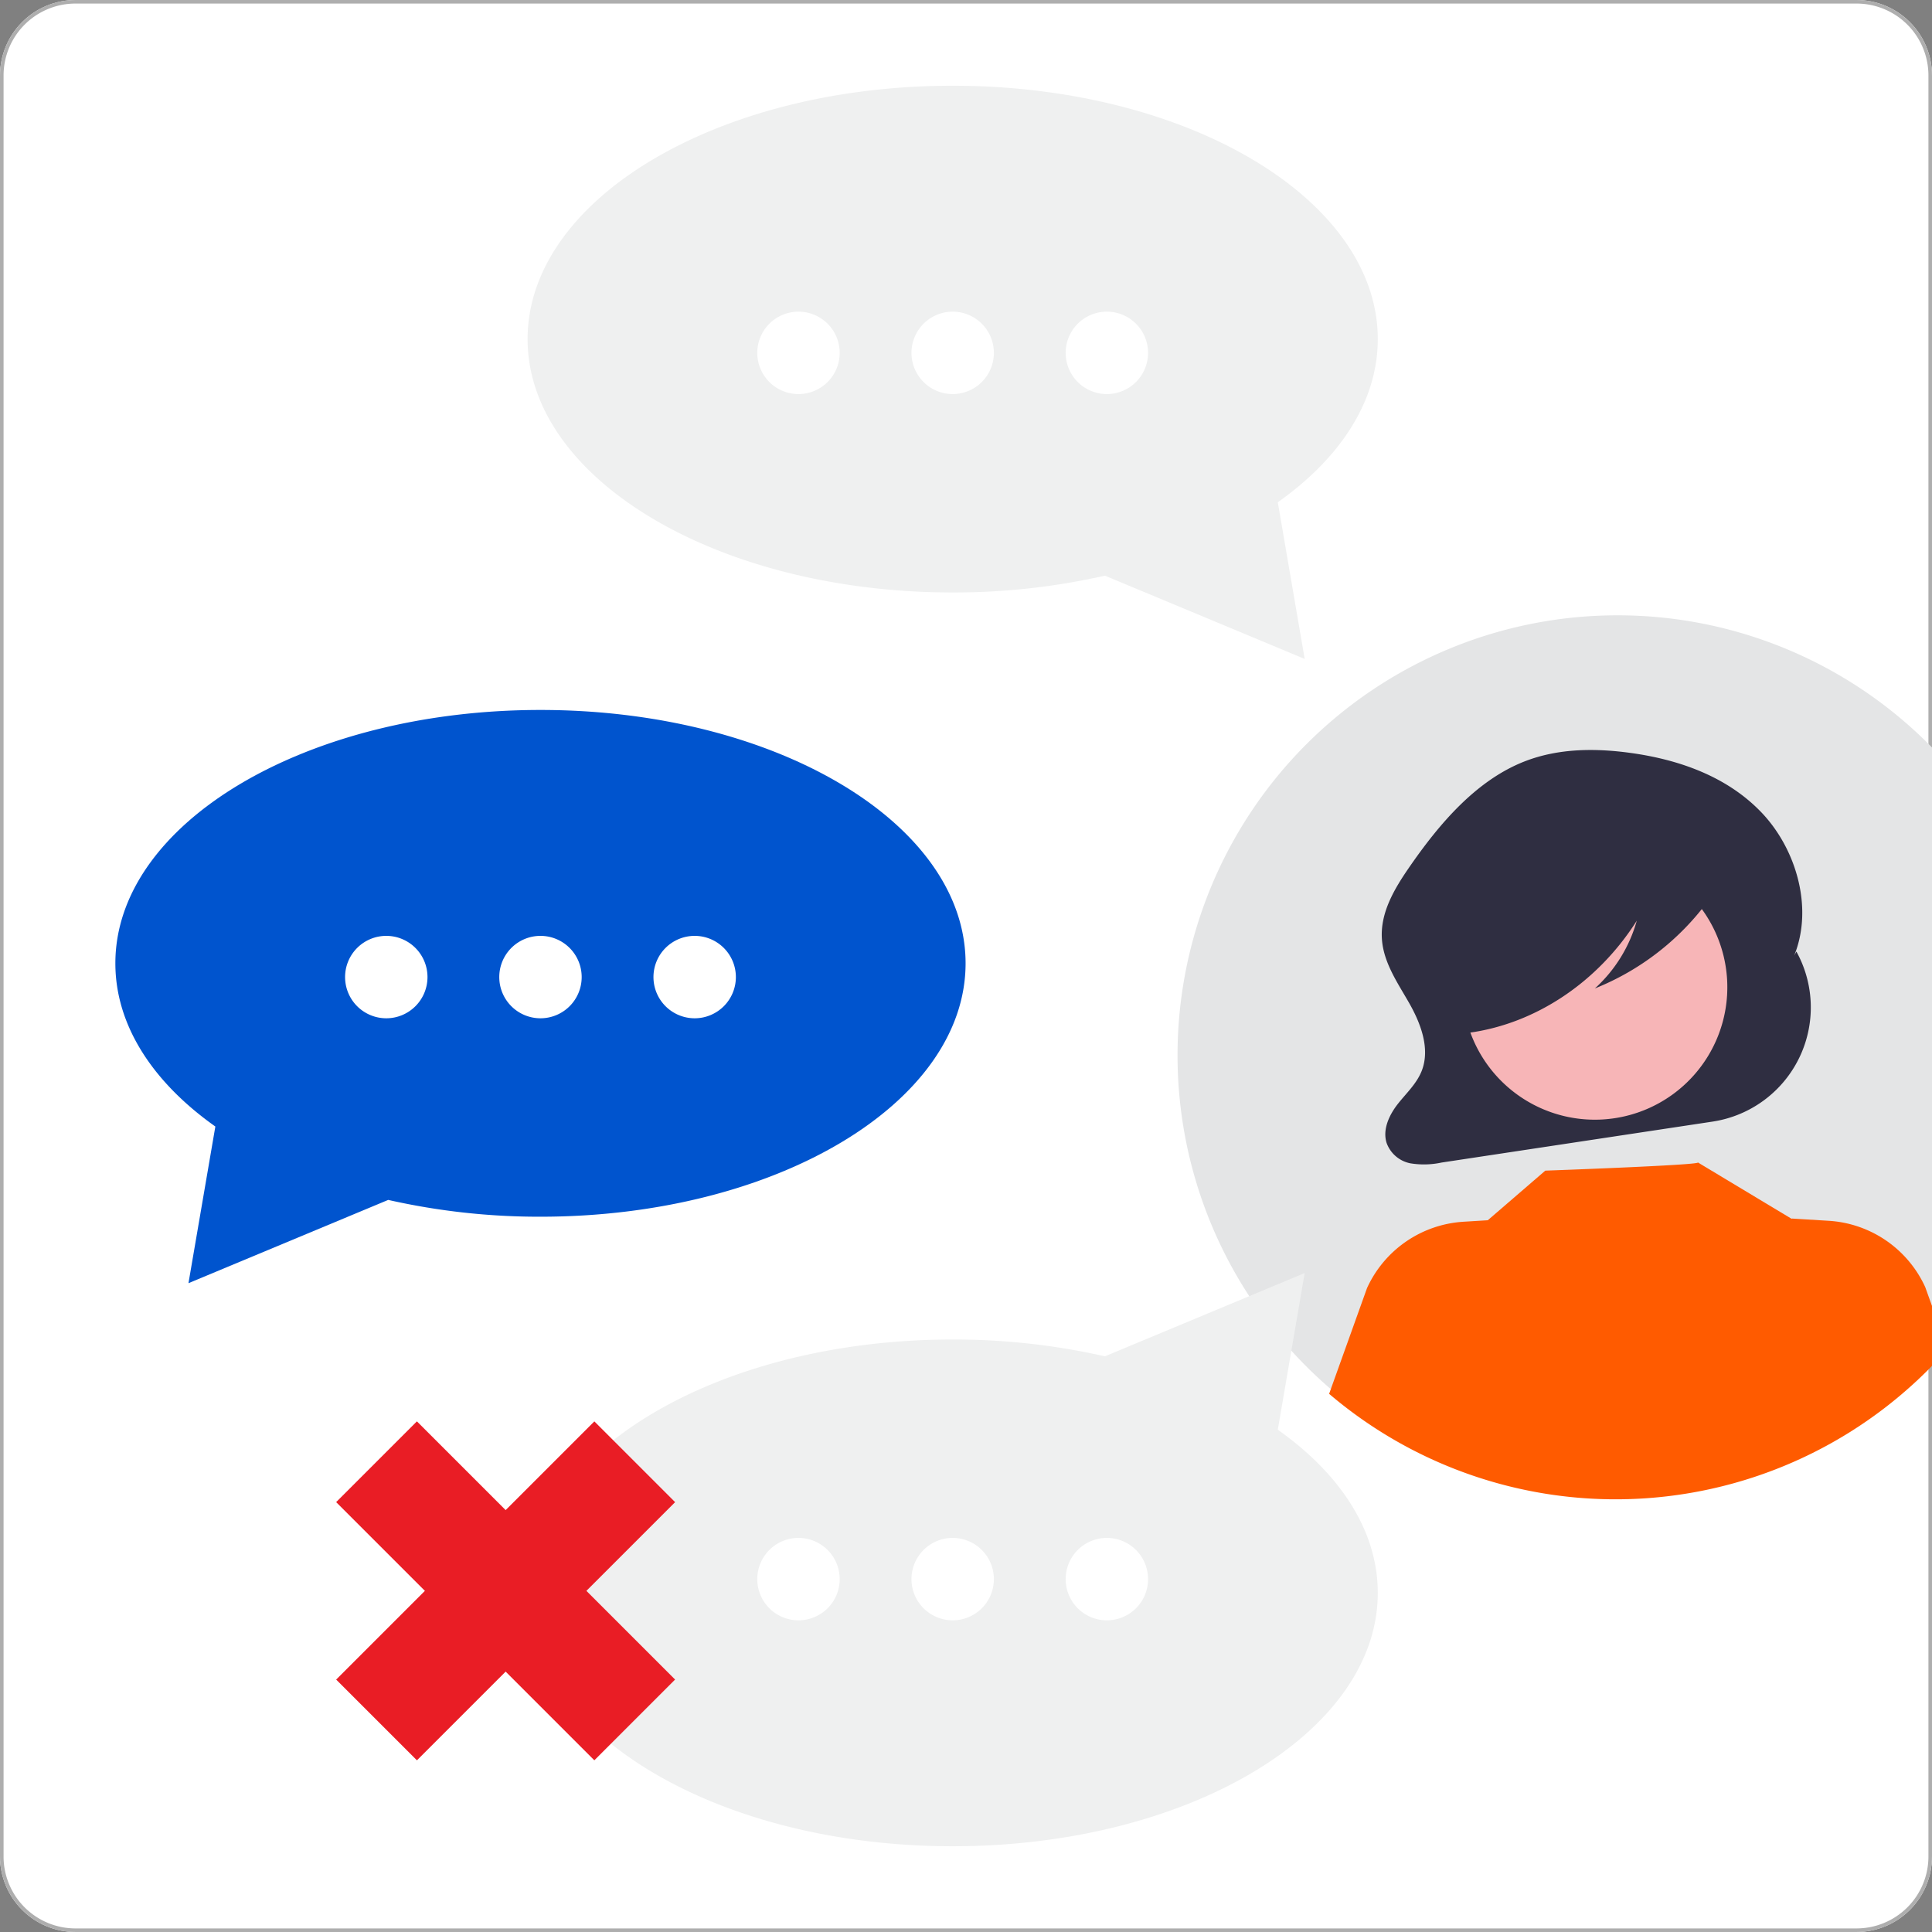 <svg xmlns="http://www.w3.org/2000/svg" xmlns:xlink="http://www.w3.org/1999/xlink" width="270.89" height="270.889" viewBox="0 0 270.89 270.889">
  <rect x="0" y="0" width="270.89" height="270.889" fill="#808080" stroke="none"/>
  <defs>
    <clipPath id="clip-path">
      <path id="Rectangle_19" data-name="Rectangle 19" d="M10.587,0H260.3A10.587,10.587,0,0,1,270.89,10.587V260.3A10.586,10.586,0,0,1,260.3,270.889H10.585A10.585,10.585,0,0,1,0,260.3V10.587A10.587,10.587,0,0,1,10.587,0Z" transform="translate(266.689 1825.106)" fill="none"/>
    </clipPath>
  </defs>
  <g id="t1" transform="translate(-266.689 -1825.106)" clip-path="url(#clip-path)">
    <path id="Path_11" data-name="Path 11" d="M545.993,2095.991H296.276a10.587,10.587,0,0,1-10.587-10.586V1835.687a10.587,10.587,0,0,1,10.587-10.586H545.993a10.587,10.587,0,0,1,10.586,10.586v249.718a10.587,10.587,0,0,1-10.586,10.586" transform="translate(-19 0.004)" fill="#fff"/>
    <path id="Rectangle_15" data-name="Rectangle 15" d="M10.586,0H260.3A10.587,10.587,0,0,1,270.89,10.587V260.3A10.586,10.586,0,0,1,260.3,270.89H10.586A10.586,10.586,0,0,1,0,260.3V10.586A10.586,10.586,0,0,1,10.586,0Z" transform="translate(266.689 1825.105)" fill="none" stroke="#aeaeae" stroke-miterlimit="10" stroke-width="1"/>
    <path id="Path_12" data-name="Path 12" d="M574.194,1973.35a61.7,61.7,0,1,1,0-.549q0,.274,0,.549" transform="translate(-19 0.004)" fill="#e4e5e6"/>
    <path id="Path_13" data-name="Path 13" d="M537.566,1958.521h0l-.307.553c2.73-6.727.248-15.016-4.621-20.088s-11.638-7.391-18.3-8.311c-4.948-.683-10.084-.663-14.789,1.149-6.812,2.625-12.018,8.7-16.364,15.021-1.988,2.891-3.942,6.186-3.744,9.8.184,3.353,2.174,6.2,3.8,9.043s2.991,6.374,1.822,9.479c-.7,1.85-2.171,3.183-3.366,4.7s-2.179,3.559-1.6,5.458a4.455,4.455,0,0,0,3.318,2.884,11.731,11.731,0,0,0,4.408-.105l37.991-5.74a16.191,16.191,0,0,0,11.753-23.84" transform="translate(-19 0.004)" fill="#2f2e41"/>
    <path id="Path_14" data-name="Path 14" d="M490.973,1960.547a18.574,18.574,0,1,1,15.359,21.31,18.573,18.573,0,0,1-15.359-21.31" transform="translate(-19 0.004)" fill="#f7b5b7"/>
    <path id="Path_15" data-name="Path 15" d="M558.755,2014.269a61.954,61.954,0,0,1-86.707,6.266l5.316-14.832a15.948,15.948,0,0,1,13.549-9.3l3.381-.208,8.064-6.955s21.727-.775,21.4-1.147l13.161,7.916-.011-.054,5.174.317a15.942,15.942,0,0,1,13.548,9.3Z" transform="translate(-19 0.004)" fill="#ff5b00"/>
    <path id="Path_16" data-name="Path 16" d="M526.926,1946.282c-.479-2.535-3.066-3.7-5.283-4.259a50.926,50.926,0,0,0-19.687-1.081c-4.79.683-9.693,2.19-13.169,5.928a17.715,17.715,0,0,0-4.478,11.405,13.592,13.592,0,0,0,1.626,7.246c1.251,2.117,3.382,3.653,5.583,3.6l.223.776c9.325-1.3,17.988-7.1,23.444-15.7a20.128,20.128,0,0,1-5.878,9.5,36.628,36.628,0,0,0,15.809-12.185c1.1-1.463,2.175-3.29,1.81-5.22" transform="translate(-19 0.004)" fill="#2f2e41"/>
    <path id="Path_17" data-name="Path 17" d="M301.865,1960.173c0-19.621,26.686-35.526,59.605-35.526s59.605,15.905,59.605,35.526S394.389,1995.7,361.47,1995.7a95.984,95.984,0,0,1-21.348-2.356l-28.007,11.675,3.769-21.966c-8.742-6.181-14.019-14.161-14.019-22.879" transform="translate(-19 0.004)" fill="#0054ce"/>
    <path id="Path_18" data-name="Path 18" d="M377.313,1962.1a5.777,5.777,0,1,0,5.777-5.777,5.776,5.776,0,0,0-5.777,5.777" transform="translate(-19 0.004)" fill="#fff"/>
    <path id="Path_19" data-name="Path 19" d="M355.693,1962.1a5.777,5.777,0,1,0,5.777-5.777,5.776,5.776,0,0,0-5.777,5.777" transform="translate(-19 0.004)" fill="#fff"/>
    <path id="Path_20" data-name="Path 20" d="M334.074,1962.1a5.777,5.777,0,1,0,5.777-5.777,5.776,5.776,0,0,0-5.777,5.777" transform="translate(-19 0.004)" fill="#fff"/>
    <path id="Path_21" data-name="Path 21" d="M478.871,1872.648c0-19.621-26.686-35.526-59.605-35.526s-59.6,15.905-59.6,35.526,26.685,35.526,59.6,35.526a95.984,95.984,0,0,0,21.348-2.356l28.007,11.675-3.769-21.966c8.742-6.181,14.019-14.161,14.019-22.879" transform="translate(-19 0.004)" fill="#eff0f0"/>
    <path id="Path_22" data-name="Path 22" d="M403.423,1874.578a5.777,5.777,0,1,1-5.777-5.777,5.776,5.776,0,0,1,5.777,5.777" transform="translate(-19 0.004)" fill="#fff"/>
    <path id="Path_23" data-name="Path 23" d="M425.043,1874.578a5.777,5.777,0,1,1-5.777-5.777,5.776,5.776,0,0,1,5.777,5.777" transform="translate(-19 0.004)" fill="#fff"/>
    <path id="Path_24" data-name="Path 24" d="M446.662,1874.578a5.777,5.777,0,1,1-5.777-5.777,5.776,5.776,0,0,1,5.777,5.777" transform="translate(-19 0.004)" fill="#fff"/>
    <path id="Path_25" data-name="Path 25" d="M478.871,2048.444c0,19.621-26.686,35.526-59.605,35.526s-59.6-15.905-59.6-35.526,26.685-35.527,59.6-35.527a95.976,95.976,0,0,1,21.348,2.357l28.007-11.675-3.769,21.966c8.742,6.181,14.019,14.161,14.019,22.879" transform="translate(-19 0.004)" fill="#eff0f0"/>
    <path id="Path_26" data-name="Path 26" d="M403.423,2046.514a5.777,5.777,0,1,0-5.777,5.777,5.776,5.776,0,0,0,5.777-5.777" transform="translate(-19 0.004)" fill="#fff"/>
    <path id="Path_27" data-name="Path 27" d="M425.043,2046.514a5.777,5.777,0,1,0-5.777,5.777,5.776,5.776,0,0,0,5.777-5.777" transform="translate(-19 0.004)" fill="#fff"/>
    <path id="Path_28" data-name="Path 28" d="M446.662,2046.514a5.777,5.777,0,1,0-5.777,5.777,5.776,5.776,0,0,0,5.777-5.777" transform="translate(-19 0.004)" fill="#fff"/>
    <rect id="Rectangle_17" data-name="Rectangle 17" width="51.203" height="16.016" transform="matrix(0.707, -0.707, 0.707, 0.707, 313.823, 2060.602)" fill="#e91d25"/>
    <rect id="Rectangle_18" data-name="Rectangle 18" width="16.016" height="51.203" transform="matrix(0.707, -0.707, 0.707, 0.707, 313.822, 2035.721)" fill="#e91d25"/>
  </g>
</svg>

